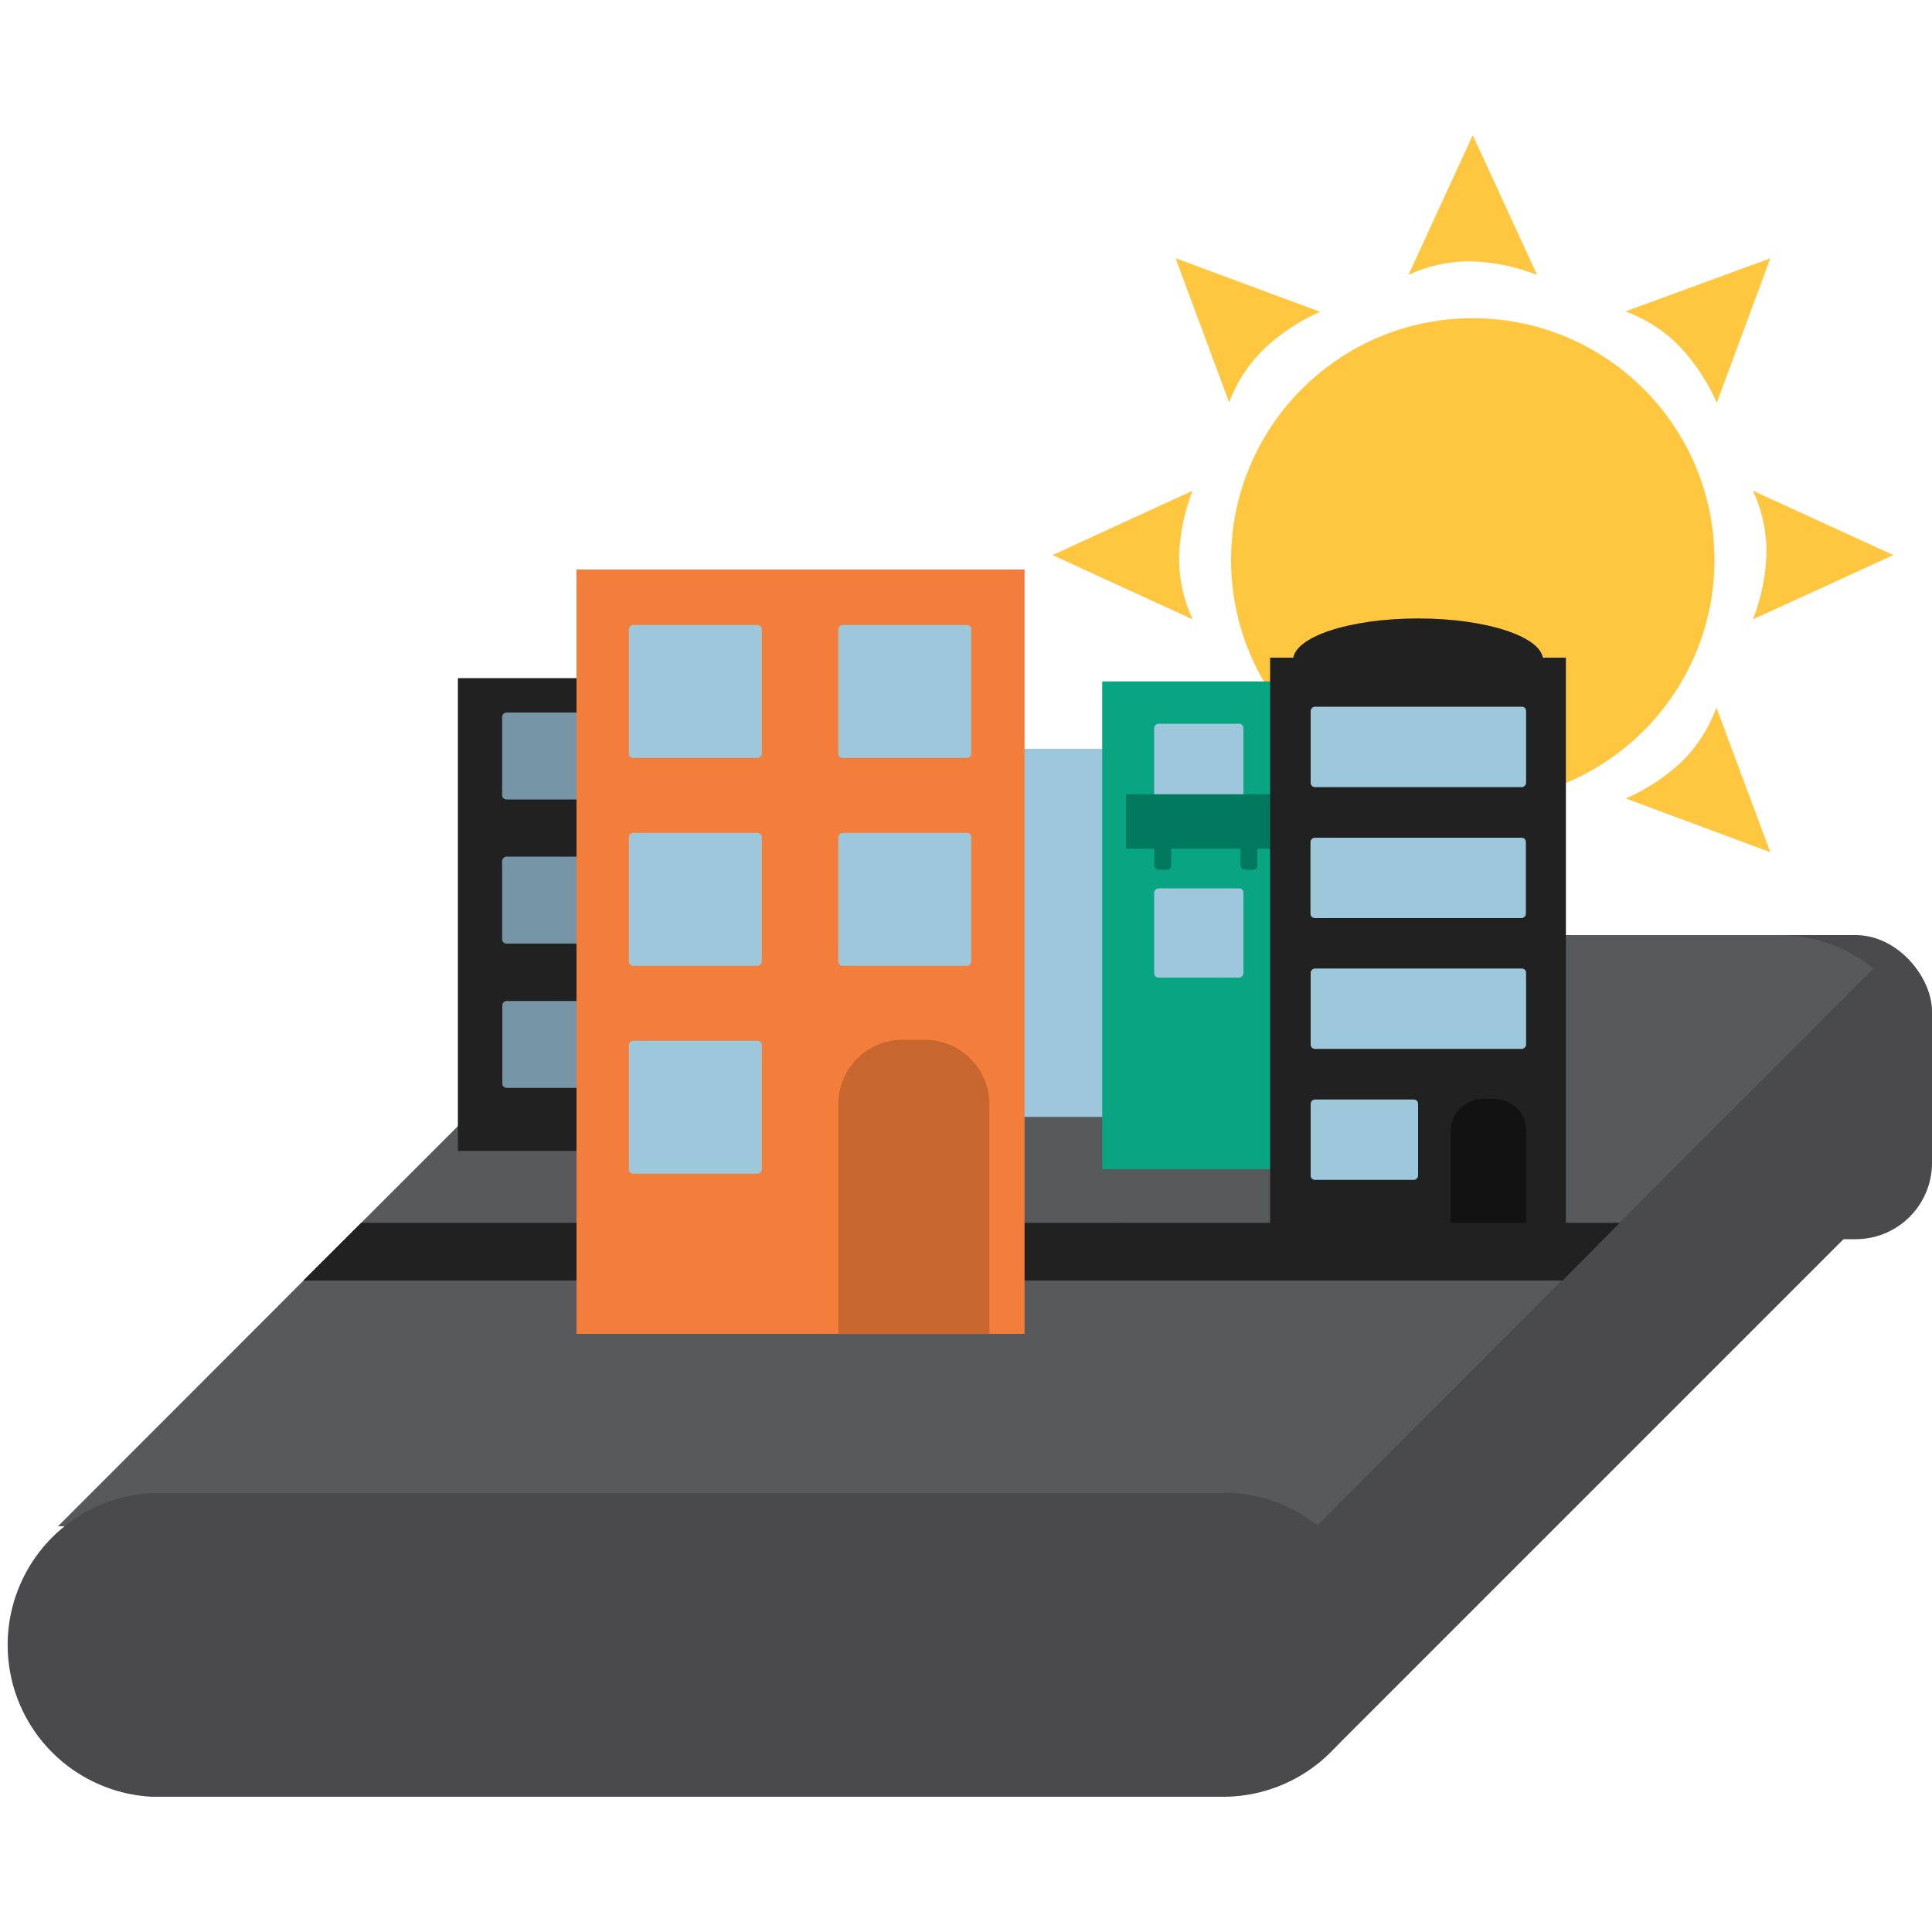 <svg id="Layer_1" data-name="Layer 1" xmlns="http://www.w3.org/2000/svg" viewBox="0 0 100 100"><defs><style>.cls-1{fill:#ffc640;}.cls-2{fill:#4a4a4c;}.cls-3{fill:#58595b;}.cls-4{fill:#212121;}.cls-5{fill:#7696a7;}.cls-6{fill:#9dc8dc;}.cls-7{fill:#09a582;}.cls-8{fill:#00795e;}.cls-9{fill:#121212;}.cls-10{fill:#f37d3b;}.cls-11{fill:#c7672f;}</style></defs><title>day</title><circle class="cls-1" cx="76.23" cy="28.98" r="12.51"/><path class="cls-1" d="M72.9,14.23a7.53,7.53,0,0,1,3.33-.7,10.33,10.33,0,0,1,3.33.7L76.23,7Z"/><path class="cls-1" d="M79.56,43.23a7.57,7.57,0,0,1-3.33.69,10.45,10.45,0,0,1-3.33-.69l3.33,7.25Z"/><path class="cls-1" d="M90.73,25.4a7.48,7.48,0,0,1,.7,3.33,10.33,10.33,0,0,1-.7,3.33L98,28.73Z"/><path class="cls-1" d="M61.73,32.06a7.53,7.53,0,0,1-.7-3.33,10.33,10.33,0,0,1,.7-3.33l-7.25,3.33Z"/><path class="cls-1" d="M84.13,16.12A7.48,7.48,0,0,1,87,18a10.31,10.31,0,0,1,1.86,2.85l2.77-7.48Z"/><path class="cls-1" d="M68.33,41.33a7.41,7.41,0,0,1-2.84-1.86,10.47,10.47,0,0,1-1.87-2.85l-2.77,7.49Z"/><path class="cls-1" d="M88.84,36.62A7.55,7.55,0,0,1,87,39.47a10.31,10.31,0,0,1-2.85,1.86l7.48,2.78Z"/><path class="cls-1" d="M63.62,20.83A7.59,7.59,0,0,1,65.49,18a10.33,10.33,0,0,1,2.84-1.86l-7.48-2.77Z"/><rect class="cls-2" x="28.82" y="48.4" width="71.18" height="15.74" rx="3.95" ry="3.95"/><polygon class="cls-2" points="95.81 49.79 51.73 71.19 69.09 90.47 97.54 62.02 97.54 52.27 95.81 49.79"/><polygon class="cls-3" points="66.23 55.12 26.87 55.12 17.66 64.33 57.03 64.33 66.23 55.12"/><path class="cls-3" d="M96.94,50.1a7.74,7.74,0,0,0-4.81-1.7H36.69a7.77,7.77,0,0,0-3.61.92h-.41l-5.8,5.8H66.23l2.57-2.57-2.57,2.57h0L57,64.33h0l-1.5,1.49L57,64.33H17.66L3,79H68.14L97,50.1Z"/><path class="cls-2" d="M63.31,77.28H7.87A7.87,7.87,0,0,0,7.87,93H63.31a7.87,7.87,0,1,0,0-15.74Z"/><rect class="cls-4" x="23.7" y="35.1" width="16.09" height="24.47"/><rect class="cls-5" x="25.99" y="36.88" width="4.5" height="4.5" rx="0.22" ry="0.22" transform="translate(-10.89 67.37) rotate(-90)"/><rect class="cls-5" x="25.99" y="44.34" width="4.5" height="4.5" rx="0.22" ry="0.22" transform="translate(-18.35 74.83) rotate(-90)"/><rect class="cls-5" x="25.99" y="51.81" width="4.5" height="4.5" rx="0.22" ry="0.22" transform="translate(-25.81 82.3) rotate(-90)"/><rect class="cls-6" x="45.79" y="38.76" width="17.38" height="19.05"/><rect class="cls-7" x="57.05" y="35.27" width="12.24" height="25.25"/><rect class="cls-6" x="59.75" y="37.46" width="4.62" height="4.62" rx="0.22" ry="0.22" transform="translate(22.28 101.83) rotate(-90)"/><rect class="cls-6" x="59.75" y="45.97" width="4.62" height="4.62" rx="0.22" ry="0.22" transform="translate(13.77 110.35) rotate(-90)"/><rect class="cls-8" x="58.28" y="41.11" width="8.21" height="2.82"/><rect class="cls-8" x="59.75" y="43.43" width="0.87" height="1.59" rx="0.22" ry="0.22"/><rect class="cls-8" x="64.21" y="43.43" width="0.87" height="1.59" rx="0.22" ry="0.22"/><rect class="cls-4" x="65.74" y="34.04" width="15.31" height="30.45"/><ellipse class="cls-4" cx="73.4" cy="34.17" rx="6.47" ry="2.16"/><path class="cls-9" d="M79,58.55a1.66,1.66,0,0,0-1.66-1.67h-.58a1.67,1.67,0,0,0-1.67,1.67v5.94H79Z"/><rect class="cls-6" x="71.33" y="33.09" width="4.16" height="11.15" rx="0.22" ry="0.22" transform="translate(34.75 112.07) rotate(-90)"/><rect class="cls-6" x="71.33" y="39.86" width="4.16" height="11.15" rx="0.22" ry="0.22" transform="translate(27.97 118.85) rotate(-90)"/><rect class="cls-6" x="71.33" y="46.64" width="4.16" height="11.15" rx="0.22" ry="0.22" transform="translate(21.2 125.62) rotate(-90)"/><rect class="cls-6" x="68.53" y="56.21" width="4.16" height="5.56" rx="0.22" ry="0.22" transform="translate(11.63 129.6) rotate(-90)"/><polygon class="cls-4" points="80.88 66.28 15.7 66.28 18.7 63.29 83.84 63.29 80.88 66.28"/><rect class="cls-10" x="29.84" y="29.48" width="23.19" height="39.56"/><path class="cls-11" d="M51.21,57.16a3.34,3.34,0,0,0-3.34-3.34H46.72a3.33,3.33,0,0,0-3.33,3.34V69.05h7.82Z"/><rect class="cls-6" x="32.55" y="32.36" width="6.88" height="6.88" rx="0.22" ry="0.22" transform="translate(0.19 71.78) rotate(-90)"/><rect class="cls-6" x="43.39" y="32.36" width="6.88" height="6.88" rx="0.22" ry="0.22" transform="translate(11.03 82.62) rotate(-90)"/><rect class="cls-6" x="32.55" y="43.12" width="6.88" height="6.88" rx="0.22" ry="0.22" transform="translate(-10.57 82.54) rotate(-90)"/><rect class="cls-6" x="43.39" y="43.12" width="6.88" height="6.88" rx="0.22" ry="0.22" transform="translate(0.27 93.38) rotate(-90)"/><rect class="cls-6" x="32.55" y="53.88" width="6.88" height="6.88" rx="0.22" ry="0.22" transform="translate(-21.33 93.3) rotate(-90)"/></svg>